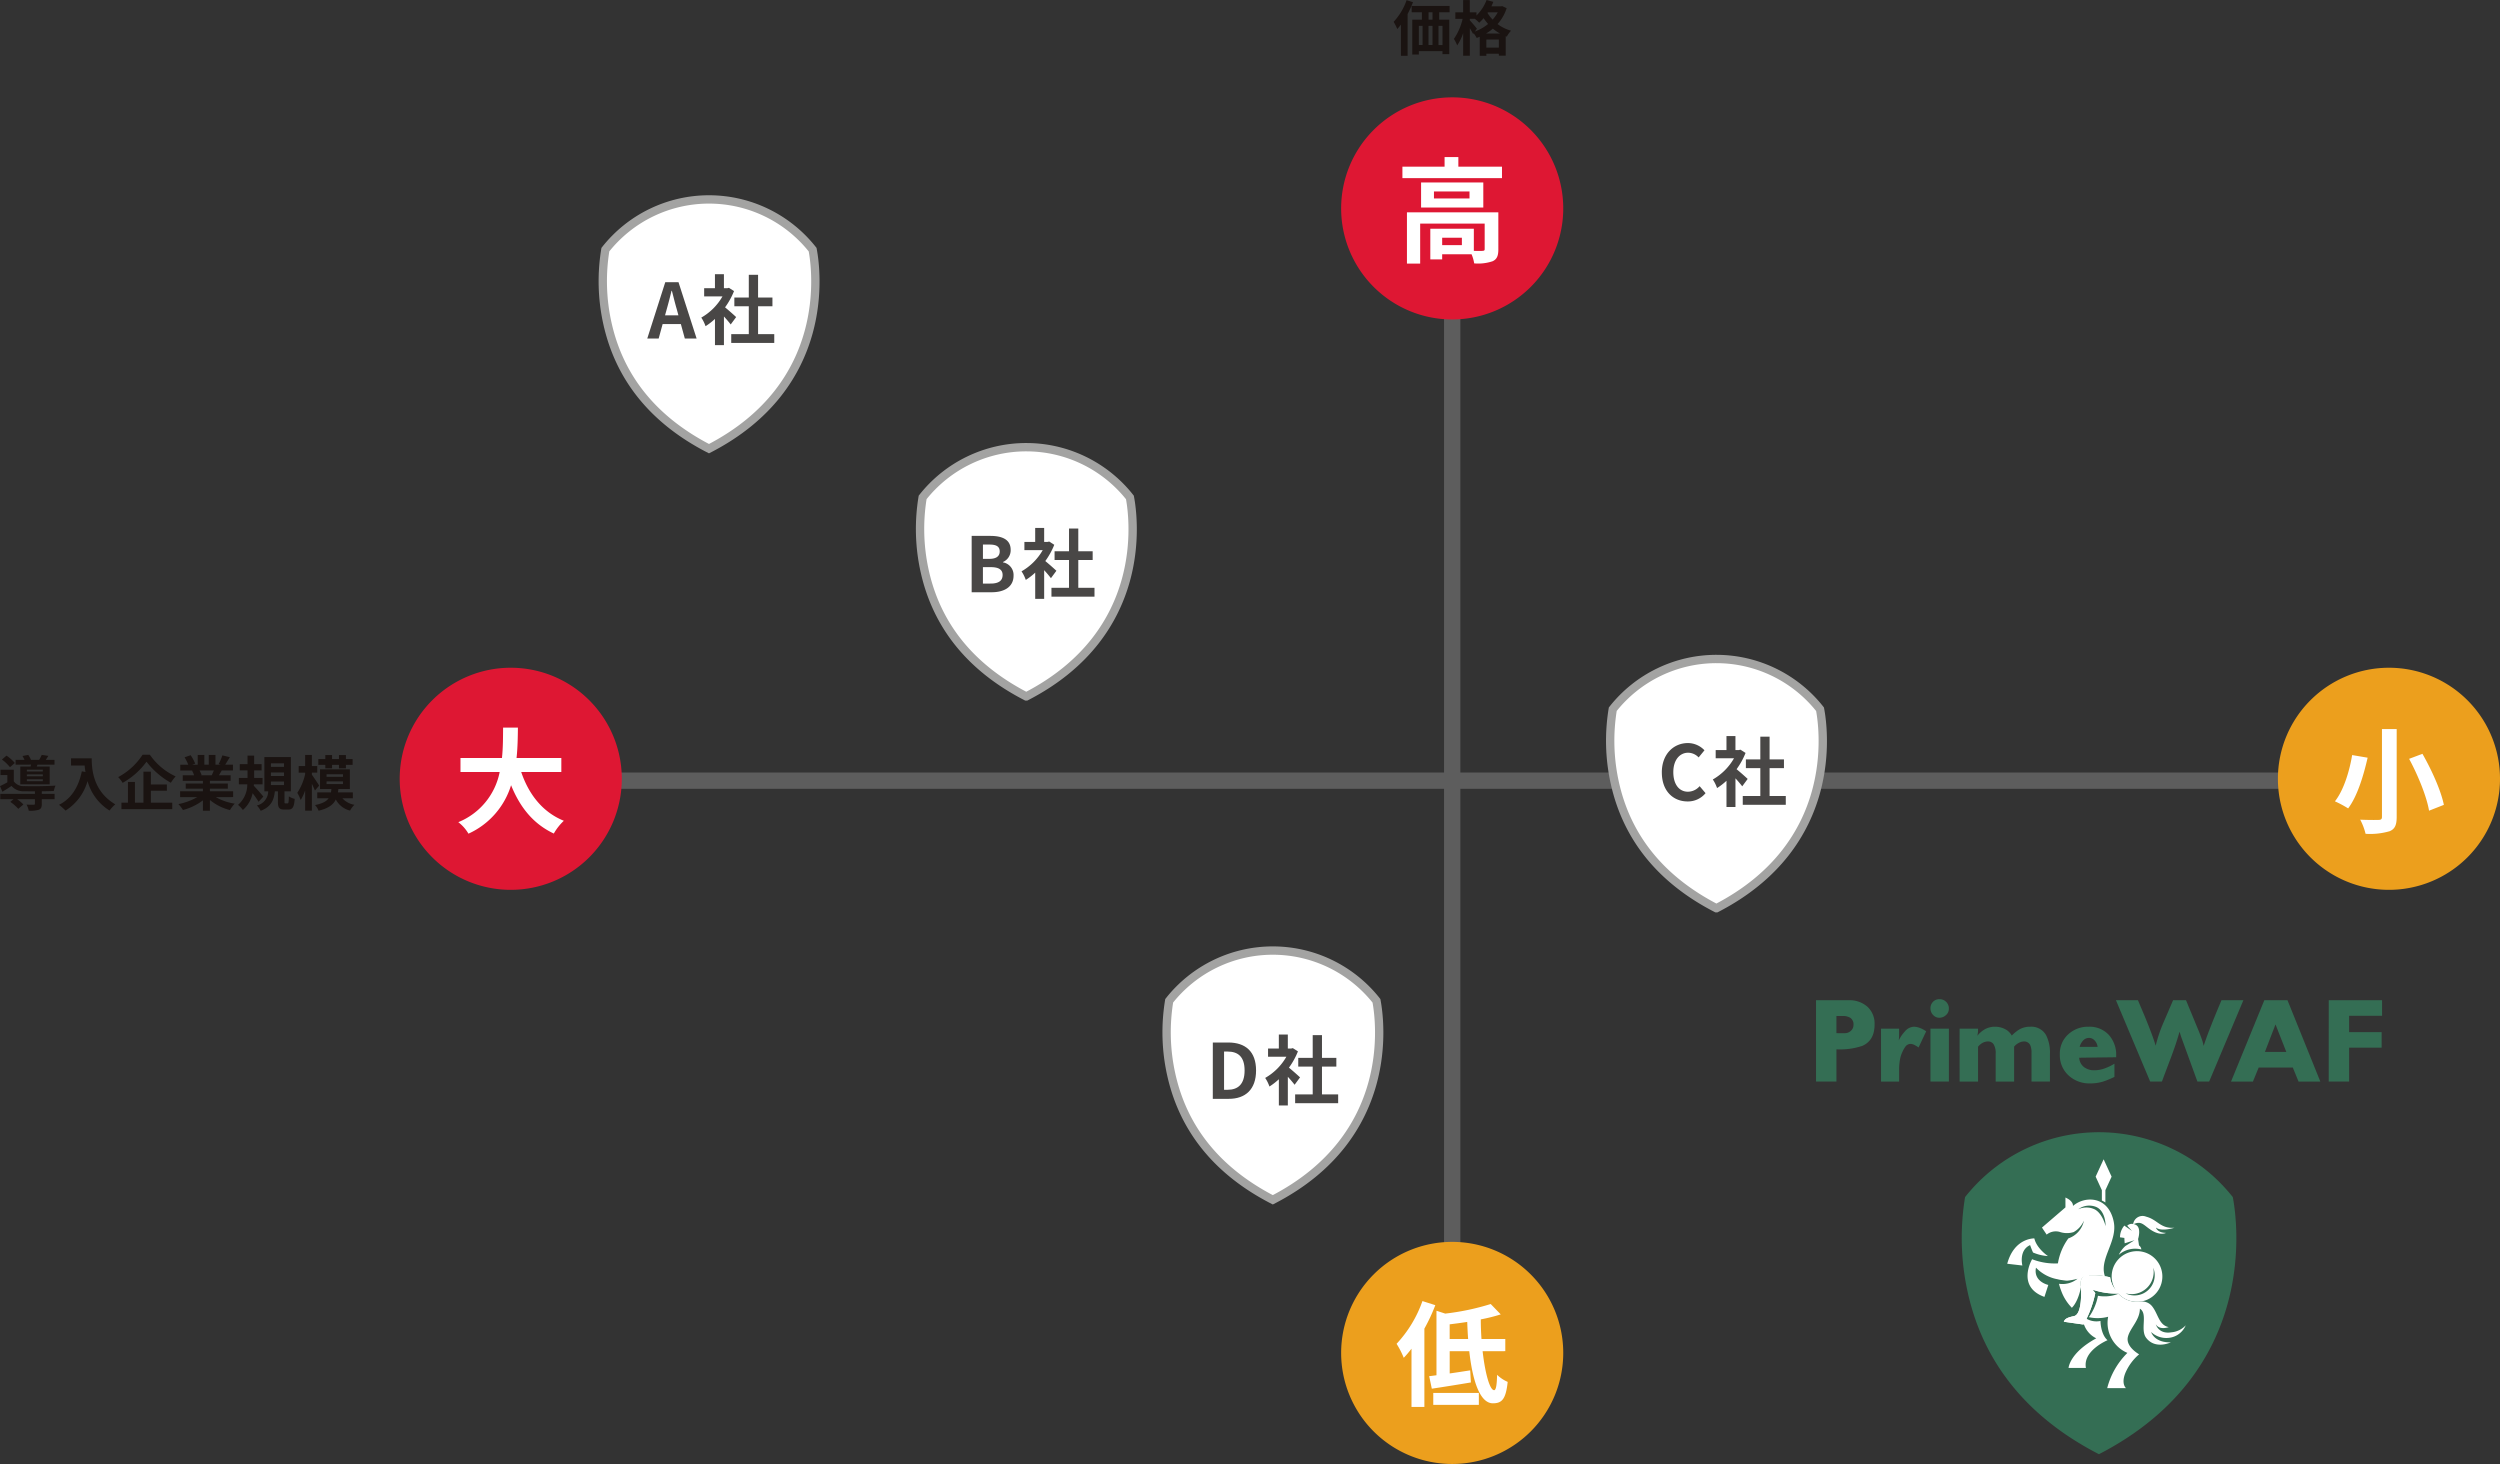 <svg xmlns="http://www.w3.org/2000/svg" width="600" height="351.353"><rect width="100%" height="100%" fill="#333333" stroke="none"/><defs><clipPath id="a"><path fill="none" d="M0 0H600V351.353H0z"/></clipPath></defs><g clip-path="url(#a)"><path d="M435.848 240.055h7.8a6.522 6.522 0 0 1 4.523 1.546 5.5 5.5 0 0 1 1.727 4.315q0 3.787-2.931 5.088a16.711 16.711 0 0 1-6.221.83v7.742h-4.9zm6.914 7.908a2.089 2.089 0 0 0 1.451-.567 1.814 1.814 0 0 0 .623-1.4 1.9 1.9 0 0 0-.692-1.674 3.287 3.287 0 0 0-1.908-.483h-1.493v4.12z" fill="#346e54"/><path d="M451.444 246.885h4.341v1.478c0 .292-.009.534-.025.726s-.036.4-.059.616a8.625 8.625 0 0 1 1.438-2.128 3.026 3.026 0 0 1 2.157-1.162 4.251 4.251 0 0 1 1.534.318 6.312 6.312 0 0 1 1.452.788l-1.825 3.871a6.932 6.932 0 0 0-1.148-.677 2.178 2.178 0 0 0-.844-.18 1.545 1.545 0 0 0-1.189.694 6.488 6.488 0 0 0-.7 1.234 7.4 7.4 0 0 0-.608 1.983 13.524 13.524 0 0 0-.18 2.22v2.913h-4.341z" fill="#346e54"/><path d="M465.463 239.804a2.2 2.2 0 0 1 1.618.65 2.234 2.234 0 0 1 .65 1.645 2 2 0 0 1-.692 1.521 2.3 2.3 0 0 1-1.6.636 1.967 1.967 0 0 1-1.507-.677 2.274 2.274 0 0 1-.623-1.59 2.161 2.161 0 0 1 .608-1.549 2.052 2.052 0 0 1 1.549-.636m-2.157 7.079h4.425v12.692h-4.425z" fill="#346e54"/><path d="M470.303 246.885h4.425v.47a4.493 4.493 0 0 1-.056.623 7.847 7.847 0 0 1-.111.621 6.1 6.1 0 0 1 1.886-1.618 4.894 4.894 0 0 1 2.358-.567 5.239 5.239 0 0 1 2.343.539 3.783 3.783 0 0 1 1.678 1.59 8.833 8.833 0 0 1 1.992-1.576 5.154 5.154 0 0 1 2.435-.554 4.049 4.049 0 0 1 3.818 2.046 9.142 9.142 0 0 1 .912 4.48v6.637h-4.424v-6.885a4.308 4.308 0 0 0-.3-1.852 1.585 1.585 0 0 0-1.549-.886 2.629 2.629 0 0 0-1.257.374 3.381 3.381 0 0 0-1.066.871v8.378h-4.424v-6.656a4.074 4.074 0 0 0-.485-2.273 1.522 1.522 0 0 0-1.313-.694 2.715 2.715 0 0 0-1.327.319 4.043 4.043 0 0 0-1.106.929v8.376h-4.425z" fill="#346e54"/><path d="M499.004 253.853a3.065 3.065 0 0 0 1.135 2.234 3.948 3.948 0 0 0 2.517.78 7.248 7.248 0 0 0 2.419-.434 12.786 12.786 0 0 0 2.392-1.142v3.161a21.053 21.053 0 0 1-2.82 1.155 10.511 10.511 0 0 1-3.014.413 7.332 7.332 0 0 1-5.2-1.933 6.579 6.579 0 0 1-2.074-5.049 6.215 6.215 0 0 1 1.992-4.774 6.988 6.988 0 0 1 4.948-1.85 6.248 6.248 0 0 1 4.839 1.99 7.1 7.1 0 0 1 1.743 4.978v.36zm4.425-2.6a2.7 2.7 0 0 0-.692-1.521 1.84 1.84 0 0 0-1.409-.636 1.912 1.912 0 0 0-1.438.692 3.6 3.6 0 0 0-.775 1.465z" fill="#346e54"/><path d="M513.107 240.054q.055.139 1.521 3.6.662 1.575 1.478 3.7t1.258 3.622a33.974 33.974 0 0 1 1.854-5.529q1.161-2.683 2.323-5.393h3.1l3.152 7.632q.3.746.623 1.659a11.107 11.107 0 0 1 .456 1.687q.58-1.77 1.314-3.678t1.465-3.691q.731-1.784 1.507-3.608h5.253l-8.213 19.522h-2.82l-3.93-10.815-.359-1.162q-.719 2.628-1.99 6.028-1.133 2.987-2.24 5.945h-2.82l-8.213-19.522z" fill="#346e54"/><path d="M543.439 240.054h5.558l7.882 19.523h-5.227l-1.382-3.374h-8.185l-1.382 3.374h-5.255zm5.282 12.416l-2.6-6.609-2.544 6.609z" fill="#346e54"/><path d="M558.897 240.054h12.8v3.733h-7.909v3.926h7.8v3.733h-7.8v8.129h-4.894z" fill="#346e54"/><path d="M503.742 349.008c-17.126-8.824-27.711-21.866-31.477-38.795a60.27 60.27 0 0 1-.647-22.912 40.932 40.932 0 0 1 64.257.01c1.18 6.23 6.073 41.995-32.133 61.7" fill="#346e54"/><path d="M504.447 288.129a6.133 6.133 0 0 1 .845.462v-2.944l1.493-3.25-1.916-4.168-1.915 4.168 1.493 3.25z" fill="#fff"/><path d="M499.834 315.791a4.746 4.746 0 0 0 4.282 1.239s0 3.155 1.689 4.62c0 0-5.971 2.479-5.183 6.647h-4.168s.225-3.606 6.647-7.1a5.815 5.815 0 0 1-3.267-5.408" fill="#fff"/><path d="M487.224 298.822s.246.736.7 1.781l.172.068a10.5 10.5 0 0 0 3.41.784c-.867-.6-2.814-2.243-3.264-4.239 0 0-4.816-.168-6.506 6.084l3.634.423s-.93-3.634 1.859-4.9" fill="#fff"/><path d="M520.432 321.094a4.948 4.948 0 0 0 4.141-3.023 5.286 5.286 0 0 1-3.461 1.687c-3.092.495-3.721-1.93-3.721-1.93.9 1.52 3.1.676 3.1.676-2.365-.451-2.535-3.212-4-5.015a3.054 3.054 0 0 0-2.8-1.1c-.082.012-.163.025-.246.033s-.148.023-.211.036l-.018-.026c-.111.007-.22.017-.332.017a6.063 6.063 0 0 1-4.452-1.946 9.137 9.137 0 0 1-4.924.486 12.9 12.9 0 0 1-2.184 5.133 9.835 9.835 0 0 0 4.631-.1 7.823 7.823 0 0 0 4.62 8.675 18.333 18.333 0 0 0-4.846 8.45h4.507s-1.239-1.013-.112-3.718a12.142 12.142 0 0 1 3.267-4.395s-3.267-1.8-2.7-4.168c.511-2.145 2.866-4.016 2.883-6.78 1.988 1.206 0 5.034 1.511 7.005 2.2 2.873 5.916 1.071 5.916 1.071-4 .112-4.732-2.479-4.732-2.479a5.339 5.339 0 0 0 4.168 1.408" fill="#fff"/><path d="M499.448 308.814s-.578-2.268 1.224-2.621a14.132 14.132 0 0 1 4.516.12 4.01 4.01 0 0 1-.135-.429c-1.013-4.056 3.148-8.064 2.253-12.618-1.239-6.31-6.986-6.31-9.8-3.831 0 0 .225-1.127-1.8-2.028v2.365l-5.634 4.846 1.127 1.689a3.486 3.486 0 0 1 3.043-.676 5.424 5.424 0 0 0 3.411.076 5.692 5.692 0 0 0 2.489-2.758 5.681 5.681 0 0 1-3.733 4.265 13.924 13.924 0 0 0-2.51 6 14.987 14.987 0 0 1-6.192-1s-3.887 6.591 2.957 9.041l.93-2.872s-3.633-.761-2.957-4.141a9.565 9.565 0 0 0 5.292 2.8v.005a5.43 5.43 0 0 0 .9.167c.4.063.806.119 1.245.152a14.079 14.079 0 0 0 2.535-.464 5.808 5.808 0 0 1-4.459 1.206 13.953 13.953 0 0 0 .544 1.709 11.417 11.417 0 0 0 2.55 4.05c1.653-1.618 2.209-5.064 2.209-5.064m-.693-18.567a4.415 4.415 0 0 1 4.327-.564c2.351 1.034 2.257 4.608 2.257 4.608s-.645-2.9-2.552-4a4.683 4.683 0 0 0-4.033-.047" fill="#fff"/><path d="M499.448 309.441s.337 6-1.689 6.422-2.2.845-2.451 1.352l4.732.676a25.534 25.534 0 0 0 2.828-7.543l-.627-.823a17.437 17.437 0 0 0 6.321.916 6.067 6.067 0 0 1-2.13-3.888 17.04 17.04 0 0 0-5.76-.36c-1.8.353-1.224 2.622-1.224 2.622z" fill="#fff"/><path d="M517.432 294.618c1.352 1.056 4.437.042 4.437.042-3.423.254-4.015-1.943-6.8-2.661a2.273 2.273 0 0 0-3.108 1.753 1.6 1.6 0 0 0-1.425.418l1.138 1.25-1.374-.953-.005.008-.452-.336a4.337 4.337 0 0 0-1.042 2.817l1.049.146c.007.38.03.808.078 1.291l2.363-.746-2.194 1.394a6.948 6.948 0 0 0-1.592 2.117 6.018 6.018 0 0 1 5.416-1.286 1.332 1.332 0 0 0-.559-.969l-.219-1.541c.056-.176.819-2.712-.541-3.391a2.468 2.468 0 0 0-.5-.188c1.968-.9 2.428.4 4.442 1.6 2.07 1.224 3.3.507 3.3.507-2.154-.042-2.408-1.267-2.408-1.267" fill="#fff"/><path d="M512.884 300.279a6.076 6.076 0 0 0-5.145 9.321 6.063 6.063 0 0 1-1.305-3.049 19 19 0 0 0-5.018-.457l-.155-.646a2.581 2.581 0 0 0-1.732 1.648 3.136 3.136 0 0 0-.081 1.718v.627s.339 6-1.689 6.423-2.2.844-2.45 1.352l4.731.676a25.557 25.557 0 0 0 2.829-7.545l-.628-.823a17.462 17.462 0 0 0 6.144.925 6.081 6.081 0 1 0 4.5-10.169m-.612 10.625a4.841 4.841 0 0 1-2.138-.5 5.333 5.333 0 0 0 6.654-6.144 4.853 4.853 0 0 1-4.516 6.644" fill="#fff"/><path transform="translate(124.835 185.405)" fill="#5d5d5d" d="M0 0H447.385V3.908H0z"/><path transform="translate(346.574 50.016)" fill="#5d5d5d" d="M0 0H3.908V274.686H0z"/><path d="M149.23 186.909a26.651 26.651 0 1 1-26.647-26.651 26.65 26.65 0 0 1 26.651 26.651" fill="#de1733"/><path d="M600 186.909a26.651 26.651 0 1 1-26.651-26.651A26.65 26.65 0 0 1 600 186.909" fill="#ec9f1d"/><path d="M375.178 50.017a26.651 26.651 0 1 1-26.651-26.651 26.65 26.65 0 0 1 26.651 26.651" fill="#de1733"/><path d="M375.178 324.702a26.651 26.651 0 1 1-26.651-26.651 26.65 26.65 0 0 1 26.651 26.651" fill="#ec9f1d"/><path d="M10.031 190.521H13.1v1.29h-3.069v1.146c0 .759-.158 1.162-.731 1.391a7.3 7.3 0 0 1-2.393.228 5.706 5.706 0 0 0-.53-1.475c.7.043 1.49.043 1.705.029s.3-.059.3-.215v-1.1H4.127a9.421 9.421 0 0 1 1.49 1.261l-1.232 1.047a10.794 10.794 0 0 0-1.906-1.676l.759-.632H.072v-1.29h8.311v-.6c-.961 0-1.848-.013-2.507-.029a3.693 3.693 0 0 1-3.111-1.275c-.688.474-1.39.917-2.192 1.4L0 188.673c.53-.258 1.161-.573 1.764-.917v-1.734H.115v-1.29h3.2v2.78a2.812 2.812 0 0 0 2.552 1.148c1.734.07 5.473.027 7.452-.115a7.134 7.134 0 0 0-.417 1.3c-.759.027-1.791.057-2.866.07zm-7.638-6.39a10.043 10.043 0 0 0-1.934-1.848l1.1-.931a9.426 9.426 0 0 1 1.993 1.764zm4.945-.158c.027-.143.07-.3.1-.46H3.74v-1.146h2.136a6.47 6.47 0 0 0-.487-.93l1.39-.259a6.083 6.083 0 0 1 .659 1.189H9.4a10.683 10.683 0 0 0 .616-1.2l1.59.242c-.215.36-.43.688-.63.96h2.106v1.146H9l-.186.46h3.109v4.27H4.872v-4.27zm2.937.745H6.448v.43h3.827zm0 1.146H6.448v.444h3.827zm0 1.161H6.448v.46h3.827z" fill="#1a1311"/><path d="M22.008 181.994c0 2.708.388 7.939 5.662 11.048a9.069 9.069 0 0 0-1.379 1.492 12.123 12.123 0 0 1-5.275-7.065 12.4 12.4 0 0 1-5.287 7.079 13.62 13.62 0 0 0-1.563-1.391c2.982-1.5 4.687-4.27 5.475-8.039l.874.159c-.1-.544-.158-1.062-.2-1.549h-3.266v-1.734z" fill="#1a1311"/><path d="M35.966 181.135a15.256 15.256 0 0 0 6.19 5.2 9.213 9.213 0 0 0-1.145 1.533 19.176 19.176 0 0 1-5.849-5.059 17.726 17.726 0 0 1-5.731 5.074 7.14 7.14 0 0 0-1.075-1.376 15.806 15.806 0 0 0 5.862-5.374zm.244 11.507h5.13v1.547H29.144v-1.547h1.562v-4.972h1.681v4.972h2.036v-7.436h1.791v3.07h3.84v1.5h-3.84z" fill="#1a1311"/><path d="M51.797 191.309a12.819 12.819 0 0 0 4.542 1.562 8.1 8.1 0 0 0-1.145 1.547 12.251 12.251 0 0 1-4.816-2.42v2.578h-1.676v-2.493a13.57 13.57 0 0 1-4.8 2.321 8.071 8.071 0 0 0-1.089-1.419 15.066 15.066 0 0 0 4.532-1.676h-4.118v-1.4h5.475v-.63h-4.128v-1.234h4.128v-.645h-4.844v-1.331h2.724a6.508 6.508 0 0 0-.487-1.119l.172-.029h-3v-1.392h1.921a12.794 12.794 0 0 0-.89-1.778l1.461-.5a10.777 10.777 0 0 1 1.09 2.02l-.7.259h1.3v-2.341h1.596v2.337h1.06v-2.337h1.606v2.337h1.274l-.515-.158a11.587 11.587 0 0 0 .9-2.079l1.792.43c-.4.659-.788 1.3-1.118 1.807h1.861v1.389h-2.688c-.231.416-.46.8-.675 1.148h2.81v1.331h-4.974v.645h4.3v1.234h-4.3v.63h5.575v1.4zm-3.9-6.392a7.643 7.643 0 0 1 .487 1.1l-.244.043h2.679c.172-.345.345-.761.5-1.148z" fill="#1a1311"/><path d="M62.058 192.428a23.5 23.5 0 0 0-1.434-2.065 7.066 7.066 0 0 1-2.336 4.028 6.2 6.2 0 0 0-1.162-1.219 6.5 6.5 0 0 0 2.223-4.929h-2.021v-1.547h2.078v-1.805h-1.863v-1.5h1.863v-2.05h1.59v2.05h1.791v1.5h-1.791v1.805h2.022v1.547h-2.079l-.027.344c.6.616 1.976 2.192 2.291 2.593zm6.951.387c.228 0 .285-.188.314-1.692a4.778 4.778 0 0 0 1.405.617c-.143 2.033-.53 2.55-1.549 2.55h-.946c-1.261 0-1.533-.474-1.533-1.878v-2.49h-.73c-.244 2.106-.888 3.712-3.411 4.672a4.478 4.478 0 0 0-.917-1.275 3.514 3.514 0 0 0 2.724-3.4h-.917v-8.224h6.361v8.227h-1.534v2.466c0 .387.029.43.245.43zm-3.985-8.77h3.138v-.845h-3.138zm0 2.192h3.138v-.845h-3.138zm0 2.178h3.138v-.845h-3.138z" fill="#1a1311"/><path d="M75.582 189.734a18.953 18.953 0 0 0-.731-1.619v6.448h-1.619v-4.844a12.163 12.163 0 0 1-1.06 2.28 11.694 11.694 0 0 0-.817-1.719 13.484 13.484 0 0 0 1.877-4.472v-.373h-1.547v-1.576h1.547v-2.67h1.619v2.666h1.29v1.576h-1.29v.5c.43.559 1.49 2.192 1.749 2.609zm6.592 1.848a4.941 4.941 0 0 0 2.881 1.562 6.253 6.253 0 0 0-1.047 1.4 5.279 5.279 0 0 1-3.41-2.666c-.6 1.232-1.764 2.122-4.128 2.694a4.521 4.521 0 0 0-.86-1.36c1.792-.36 2.737-.888 3.268-1.633h-2.737v-1.4h3.282c.043-.259.086-.531.115-.817h-2.737v-4.717h7.164v4.717h-2.751c-.029.285-.072.544-.115.817h3.583v1.4zm-4.1-8.012h-1.675v-1.4h1.676v-.959h1.62v.959h1.662v-.959h1.662v.959h1.606v1.4H83.02v.832h-1.663v-.832h-1.662v.832h-1.62zm.3 2.866h3.94v-.616h-3.939zm0 1.735h3.94v-.63h-3.939z" fill="#1a1311"/><path d="M339.117.53a25.1 25.1 0 0 1-1.29 2.823v10.031h-1.606V5.903a10.792 10.792 0 0 1-.874 1.062 12.986 12.986 0 0 0-.874-1.721 14.857 14.857 0 0 0 3.111-5.2zm6.291 2.407v1.791h2.422v8.269h-1.635v-.731h-5.674v.817h-1.576V4.728h2.307V2.937h-2.45V1.419h9.1v1.518zm-4.887 7.868h.89V6.21h-.89zm2.321 0h.96V6.21h-.96zm.96-7.868h-.947v1.791h.947zm2.393 3.273h-.96v4.6h.96z" fill="#1a1311"/><path d="M361.598 1.963a10.621 10.621 0 0 1-2.178 3.813 9.521 9.521 0 0 0 3.24 1.59 6.607 6.607 0 0 0-1.032 1.419l-.259-.1v4.672h-1.648V12.9h-2.995v.5h-1.592V8.813a7.838 7.838 0 0 1-.729.3 6.852 6.852 0 0 0-.732-1.132l-.129.186a15.334 15.334 0 0 0-.788-1.39v6.607h-1.6v-5.43a11.493 11.493 0 0 1-1.434 2.937 8.73 8.73 0 0 0-.788-1.547 13.961 13.961 0 0 0 2.092-4.816h-1.748V2.952h1.875V.014h1.6v2.938h1.6v.774A10.544 10.544 0 0 0 356.783 0l1.619.444q-.215.537-.473 1.075h2.307l.287-.057zm-7.623 5.6a11.041 11.041 0 0 0 3.167-1.805 13.381 13.381 0 0 1-1.075-1.405 10.027 10.027 0 0 1-1.06 1.1 12.164 12.164 0 0 0-1.032-.933h-1.222v.344a44.419 44.419 0 0 1 1.706 2.022zm6.032.487a10.685 10.685 0 0 1-1.719-1.176 10.958 10.958 0 0 1-1.649 1.176zm-.287 1.433h-2.995v1.949h2.995zm-2.622-6.521l-.1.143a8.833 8.833 0 0 0 1.232 1.6 8.646 8.646 0 0 0 1.223-1.739z" fill="#1a1311"/><path d="M125.092 185.287c1.805 5.334 5.114 9.627 10.229 11.7a13.118 13.118 0 0 0-2.407 3.064c-4.95-2.324-8.122-6.318-10.256-11.6a18.82 18.82 0 0 1-10.228 11.632 9.655 9.655 0 0 0-2.435-2.763 16.388 16.388 0 0 0 9.927-12.033h-9.407v-3.363h9.954c.275-2.571.247-5.061.275-7.3h3.555c-.027 2.242-.053 4.758-.328 7.3h10.749v3.363z" fill="#fff"/><path d="M568.231 181.845c-.93 4.076-2.406 9.162-4.676 12.171a27.4 27.4 0 0 0-3.173-1.7c2.188-2.763 3.555-7.548 4.13-11.1zm6.974-6.865v21.086c0 2-.466 2.9-1.669 3.419a16.761 16.761 0 0 1-5.8.628 14.588 14.588 0 0 0-1.284-3.391c1.778.082 3.8.082 4.4.055.6 0 .819-.191.819-.711v-21.09zm6.181 5.935c2.214 3.883 4.459 8.834 5.141 12.252l-3.555 1.4c-.547-3.31-2.626-8.452-4.786-12.445z" fill="#fff"/><path d="M344.478 313.241a43.5 43.5 0 0 1-2.626 5.634v18.79h-3.093v-13.976a24.884 24.884 0 0 1-1.859 2.187 20.6 20.6 0 0 0-1.723-3.363 29.064 29.064 0 0 0 6.208-10.256zm11.349 11.05c.6 5.305 1.722 9.352 2.763 9.352.438 0 .656-1.176.71-3.691a8.464 8.464 0 0 0 2.544 1.7c-.438 4.211-1.422 5.141-3.553 5.141-3.147 0-4.9-5.552-5.664-12.5h-4.7v5.333c1.587-.219 3.281-.492 4.922-.739l.165 2.9c-3.229.546-6.7 1.093-9.38 1.5l-.632-3.008c.547-.055 1.123-.137 1.751-.219v-15.48l2.106.684a58.992 58.992 0 0 0 10.912-2.3l2.407 2.489a40.636 40.636 0 0 1-4.786 1.2c0 1.585.056 3.172.165 4.7h5.714v2.927zM343.984 334.3h10.939v2.872h-10.939zm8.37-12.936c-.109-1.34-.165-2.735-.219-4.1-1.422.219-2.845.41-4.213.574v3.527z" fill="#fff"/><path d="M360.478 39.996v2.761h-23.9v-2.761h10.12v-2.3h3.307v2.3zm-.875 19.828c0 1.5-.3 2.379-1.368 2.871a10.914 10.914 0 0 1-4.43.52 9.223 9.223 0 0 0-.63-2.187h-7.055v1.229h-2.845v-7.356h10.447v5.306c.931.027 1.778.027 2.078 0 .413-.027.522-.109.522-.438v-6.1H340.84v9.6h-3.173V50.962h21.935zm-3.609-10.01h-14.935v-6.017h14.934zm-3.311-3.857h-8.533v1.669h8.533zm-1.831 11.1h-4.732v1.778h4.732z" fill="#fff"/><path d="M170.157 107.681c-13.258-6.831-21.452-16.927-24.367-30.031a46.626 46.626 0 0 1-.5-17.737 31.685 31.685 0 0 1 49.743.009c.913 4.822 4.7 32.507-24.875 47.759" fill="#fff"/><path d="M170.157 107.681c-13.258-6.831-21.452-16.927-24.367-30.031a46.626 46.626 0 0 1-.5-17.737 31.685 31.685 0 0 1 49.743.009c.912 4.822 4.699 32.507-24.876 47.759z" fill="none" stroke="#a3a3a2" stroke-miterlimit="10" stroke-width="2"/><path d="M246.302 167.145c-13.258-6.831-21.452-16.927-24.367-30.031a46.627 46.627 0 0 1-.5-17.737 31.685 31.685 0 0 1 49.743.009c.913 4.822 4.7 32.507-24.875 47.759" fill="#fff"/><path d="M246.302 167.145c-13.258-6.831-21.452-16.927-24.367-30.031a46.627 46.627 0 0 1-.5-17.737 31.685 31.685 0 0 1 49.743.009c.916 4.822 4.699 32.507-24.876 47.759z" fill="none" stroke="#a3a3a2" stroke-miterlimit="10" stroke-width="2"/><path d="M411.934 217.978c-13.258-6.831-21.452-16.927-24.367-30.031a46.627 46.627 0 0 1-.5-17.737 31.685 31.685 0 0 1 49.743.009c.913 4.822 4.7 32.507-24.875 47.759" fill="#fff"/><path d="M411.934 217.978c-13.258-6.831-21.452-16.927-24.367-30.031a46.627 46.627 0 0 1-.5-17.737 31.685 31.685 0 0 1 49.743.009c.912 4.82 4.699 32.507-24.876 47.759z" fill="none" stroke="#a3a3a2" stroke-miterlimit="10" stroke-width="2"/><path d="M305.475 287.954c-13.256-6.831-21.451-16.927-24.367-30.031a46.627 46.627 0 0 1-.5-17.737 31.685 31.685 0 0 1 49.743.009c.913 4.822 4.7 32.507-24.875 47.759" fill="#fff"/><path d="M305.475 287.954c-13.256-6.831-21.451-16.927-24.367-30.031a46.627 46.627 0 0 1-.5-17.737 31.685 31.685 0 0 1 49.743.009c.912 4.822 4.699 32.507-24.876 47.759z" fill="none" stroke="#a3a3a2" stroke-miterlimit="10" stroke-width="2"/><path d="M159.666 67.726h3.174l4.345 13.519h-2.828l-.948-3.466h-4.379l-.95 3.466h-2.735zm-.055 7.955h3.212l-.4-1.477c-.419-1.405-.784-2.957-1.167-4.416h-.092a97.617 97.617 0 0 1-1.148 4.416z" fill="#494746"/><path d="M175.37 77.871c-.384-.511-1-1.24-1.624-1.916v6.879h-2.154v-6.295a15.024 15.024 0 0 1-2.262 1.748 8.729 8.729 0 0 0-1.023-2.062 13.617 13.617 0 0 0 5.09-5.09h-4.4v-1.967h2.59V65.81h2.154v3.358h.819l.384-.092 1.223.785a17.718 17.718 0 0 1-2.154 3.9 64.296 64.296 0 0 1 2.664 2.336zm10.453 2.316v2.117h-10.327v-2.117h4.215V73.51h-3.467v-2.1h3.467v-5.454h2.226v5.455h3.448v2.1h-3.448v6.676z" fill="#494746"/><path d="M233.199 128.616h4.47c2.773 0 4.89.822 4.89 3.339a3.06 3.06 0 0 1-1.842 2.921v.092a3.071 3.071 0 0 1 2.536 3.193c0 2.718-2.264 3.978-5.238 3.978h-4.817zm4.27 5.51c1.714 0 2.462-.693 2.462-1.769 0-1.187-.8-1.661-2.427-1.661h-1.6v3.43zm.31 5.931c1.842 0 2.847-.656 2.847-2.062 0-1.314-.985-1.88-2.847-1.88h-1.88v3.942z" fill="#494746"/><path d="M252.225 138.761a28.581 28.581 0 0 0-1.626-1.916v6.879h-2.15v-6.293a15.09 15.09 0 0 1-2.261 1.751 8.779 8.779 0 0 0-1.023-2.062 13.616 13.616 0 0 0 5.09-5.09h-4.4v-1.969h2.59V126.7h2.153v3.358h.821l.384-.092 1.222.785a17.714 17.714 0 0 1-2.153 3.9 65.653 65.653 0 0 1 2.664 2.336zm10.453 2.317v2.117h-10.329v-2.117h4.214V134.4h-3.464v-2.1h3.466v-5.454h2.226v5.455h3.449v2.1h-3.449v6.678z" fill="#494746"/><path d="M398.837 185.395c0-4.452 2.864-7.061 6.276-7.061a5.5 5.5 0 0 1 3.959 1.734l-1.4 1.715a3.552 3.552 0 0 0-2.5-1.132c-2.044 0-3.577 1.752-3.577 4.653 0 2.937 1.389 4.708 3.522 4.708a3.719 3.719 0 0 0 2.791-1.333l1.424 1.679a5.464 5.464 0 0 1-4.306 1.989c-3.411 0-6.185-2.445-6.185-6.952" fill="#494746"/><path d="M418.134 188.716c-.384-.511-1-1.24-1.624-1.916v6.879h-2.154v-6.294a15.026 15.026 0 0 1-2.261 1.751 8.775 8.775 0 0 0-1.021-2.062 13.623 13.623 0 0 0 5.089-5.09h-4.4v-1.969h2.59v-3.36h2.154v3.358h.819l.384-.092 1.223.785a17.769 17.769 0 0 1-2.153 3.9 63.28 63.28 0 0 1 2.662 2.336zm10.454 2.319v2.117h-10.327v-2.117h4.215v-6.68h-3.466v-2.1h3.466V176.8h2.226v5.455h3.448v2.1h-3.448v6.68z" fill="#494746"/><path d="M291.077 250.201h3.7c4.124 0 6.678 2.152 6.678 6.713 0 4.545-2.554 6.806-6.534 6.806h-3.849zm3.537 11.348c2.519 0 4.089-1.351 4.089-4.635 0-3.3-1.57-4.543-4.089-4.543h-.84v9.178z" fill="#494746"/><path d="M310.704 260.346c-.384-.512-1-1.241-1.623-1.916v6.878h-2.156v-6.294a14.97 14.97 0 0 1-2.261 1.752 8.656 8.656 0 0 0-1.023-2.062 13.635 13.635 0 0 0 5.09-5.09h-4.4v-1.971h2.59v-3.359h2.156v3.358h.818l.384-.091 1.224.784a17.665 17.665 0 0 1-2.156 3.9 62.994 62.994 0 0 1 2.664 2.336zm10.453 2.316v2.112h-10.324v-2.117h4.216v-6.673h-3.469v-2.1h3.469v-5.456h2.226v5.456h3.447v2.1h-3.447v6.678z" fill="#494746"/></g></svg>